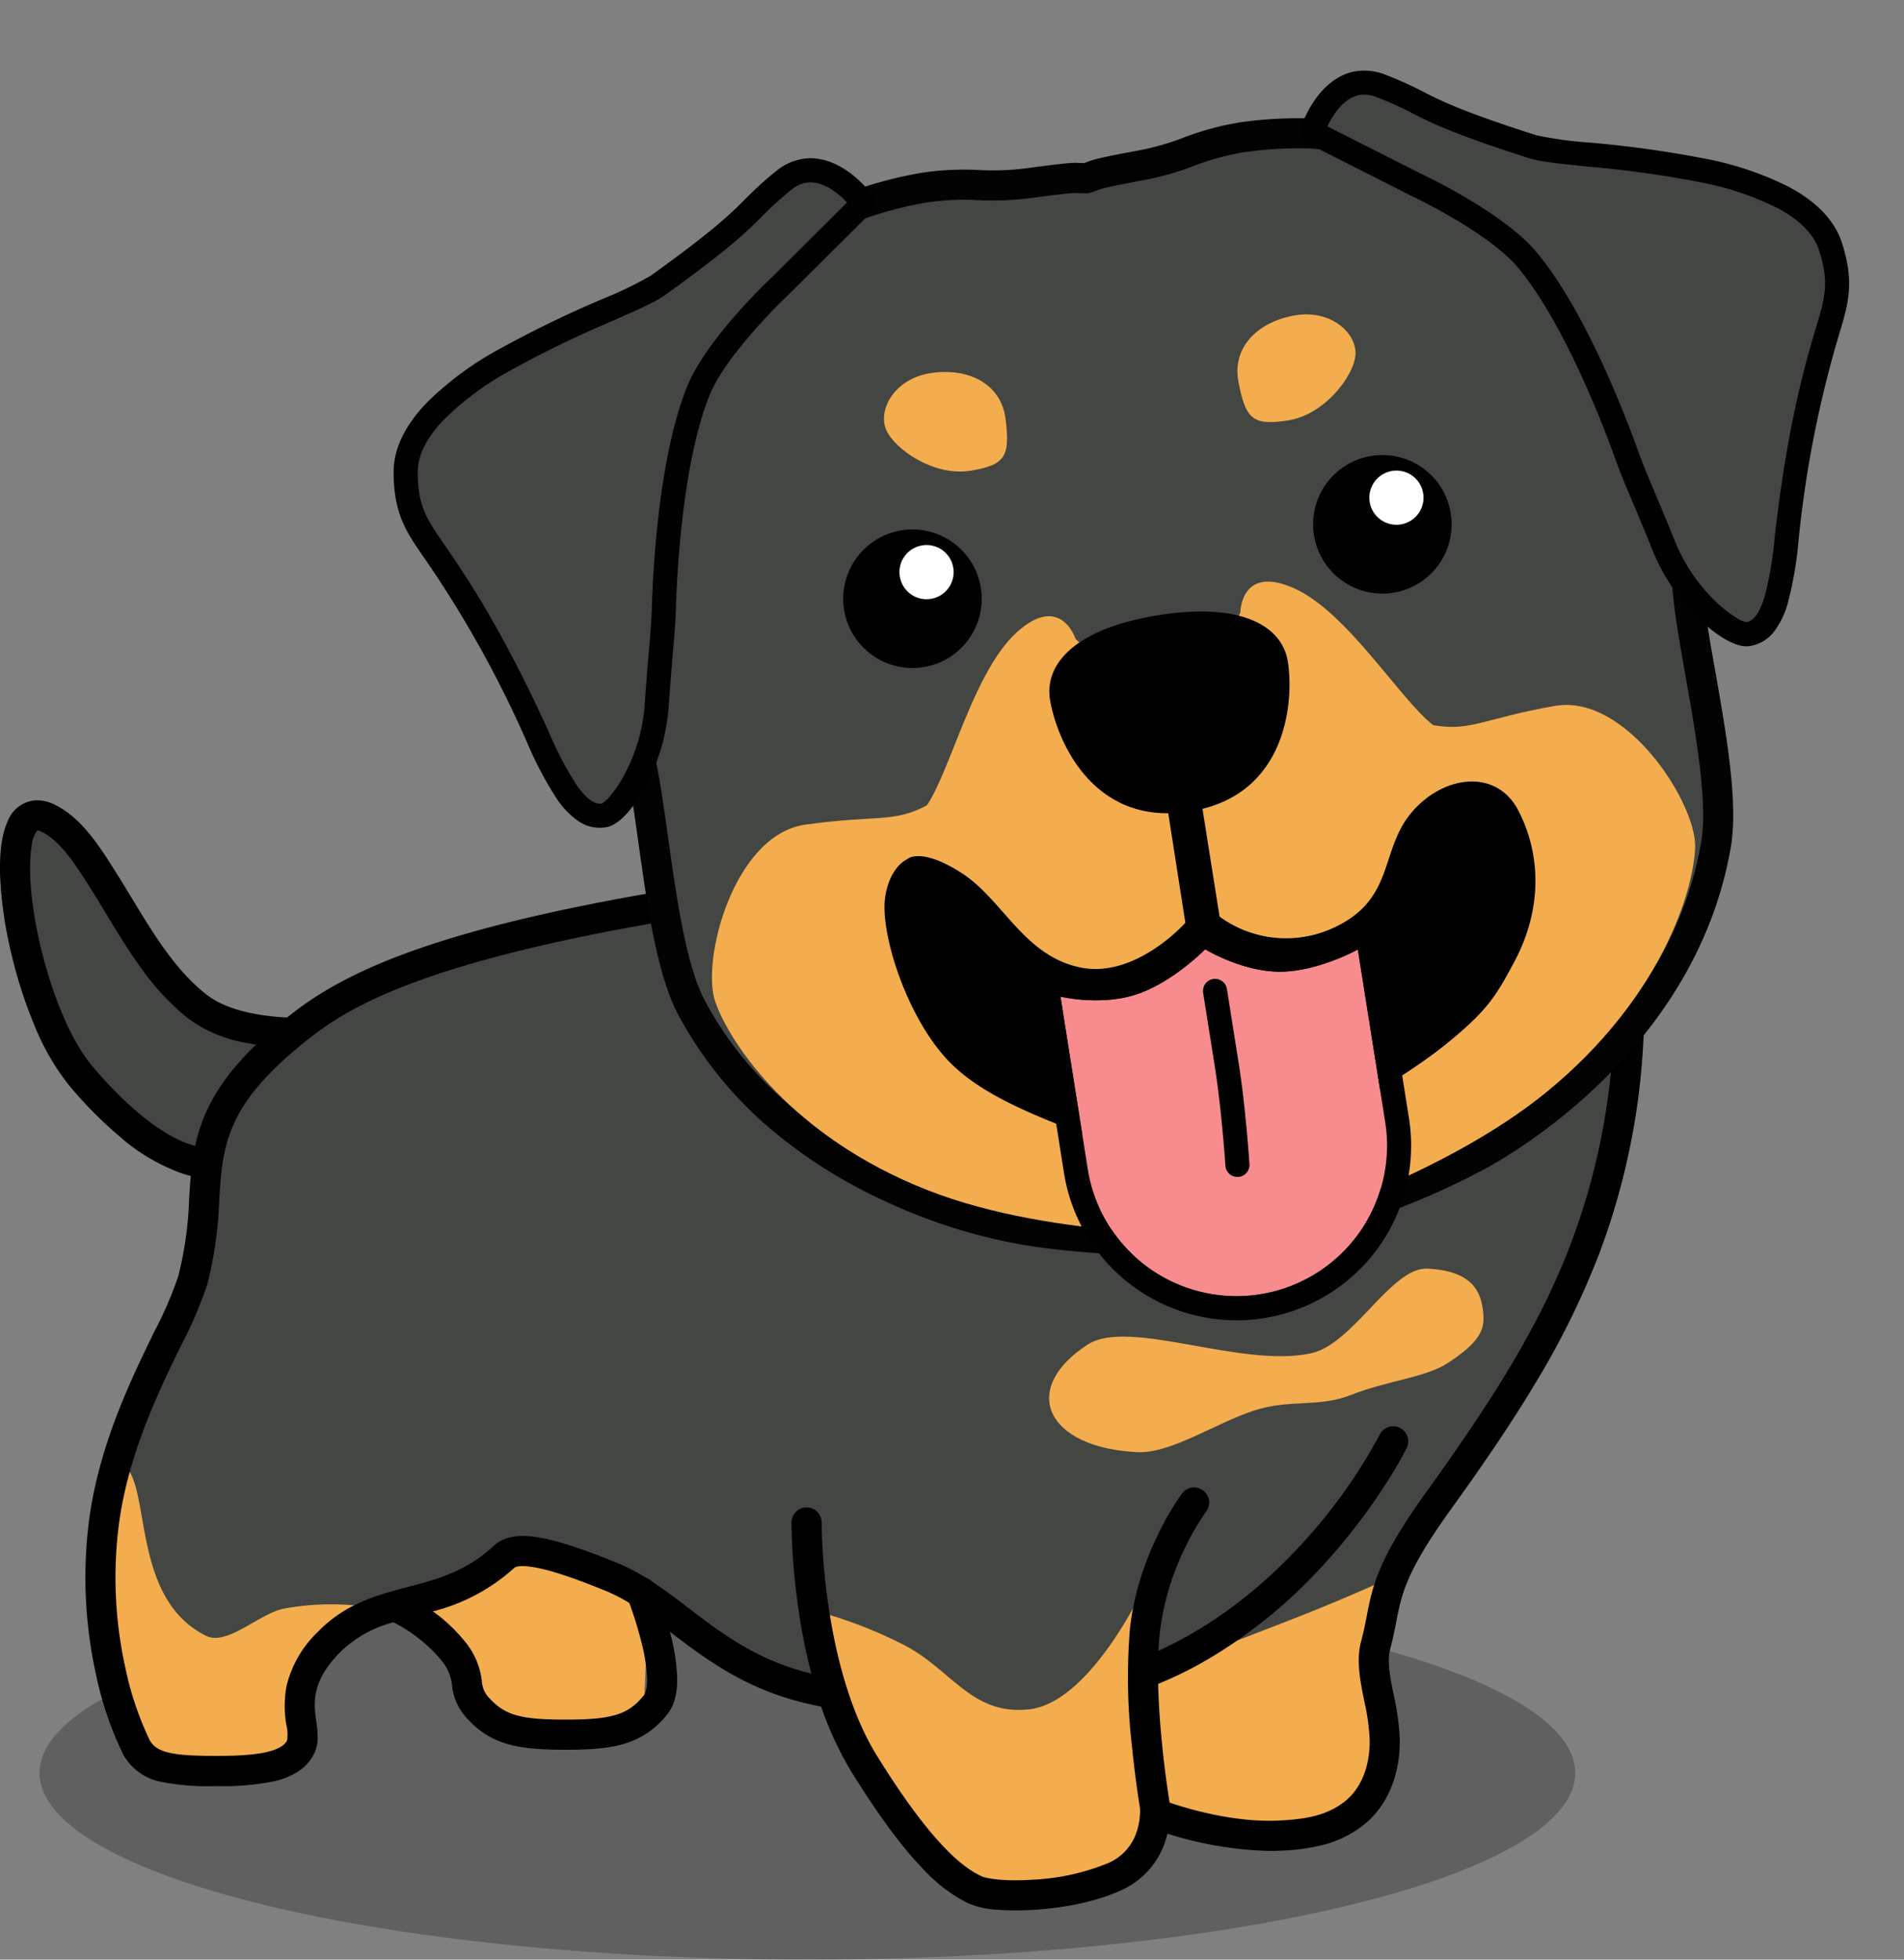 <svg xmlns="http://www.w3.org/2000/svg" width="316.163" height="325.335" viewBox="0 0 316.163 325.335">
  <rect x="0" y="0" width="316.163" height="325.335" fill="#808080" stroke="none"/>
  <g id="Group_78" data-name="Group 78" transform="translate(-1376.829 -363.442)">
    <ellipse id="Shadow" cx="127.5" cy="31" rx="127.5" ry="31" transform="translate(1383.397 626.777)" opacity="0.25"/>
    <g id="Group_79" data-name="Group 79">
      <path id="Tail" d="M-1041.144,759.129a29.115,29.115,0,0,1-16.34,0c-6.542-2.038-13.5-8.82-17.749-13.946-10.314-12.442-15.5-47.613-5.353-42.683,3.895,1.893,6.624,6.272,9.579,10.988,4.313,6.88,8.572,15.106,15.214,20.285,9.026,7.038,28.878,3.522,28.878,3.522s-1.8,7.5-5.353,12.96A33.717,33.717,0,0,1-1041.144,759.129Z" transform="translate(2465.397 -203.223)" fill="#444643"/>
      <path id="Tail_-_Outline" data-name="Tail - Outline" d="M-1049.465,762.808a29.426,29.426,0,0,1-8.762-1.292,31.914,31.914,0,0,1-10.6-6.287,67.448,67.448,0,0,1-8.332-8.451,40.307,40.307,0,0,1-5.832-10.223,77.348,77.348,0,0,1-3.892-12.417,66.4,66.4,0,0,1-1.661-11.958c-.141-4.008.287-7.1,1.272-9.2a5.308,5.308,0,0,1,4.9-3.45,6.589,6.589,0,0,1,2.873.722c4.517,2.2,7.45,6.875,10.554,11.828l.05.08c.746,1.19,1.5,2.44,2.235,3.649,3.565,5.889,7.252,11.979,12.4,15.991,3.248,2.533,8.882,3.872,16.293,3.872a68.853,68.853,0,0,0,10.613-.84l3.752-.661-.886,3.705a50.481,50.481,0,0,1-5.69,13.742,36.1,36.1,0,0,1-9.618,9.613l-.258.166-.291.1A30.988,30.988,0,0,1-1049.465,762.808Zm-32.9-58.277a4.735,4.735,0,0,0-.94,2.563c-1.469,8.67,3.2,28.3,10,36.494,2.1,2.528,9.484,10.948,16.568,13.154a24.434,24.434,0,0,0,7.275,1.065,26.954,26.954,0,0,0,7.229-.957,31.424,31.424,0,0,0,7.873-7.961,39.362,39.362,0,0,0,3.96-8.614,74.819,74.819,0,0,1-7.56.4,49.051,49.051,0,0,1-10.022-.934,22.679,22.679,0,0,1-9.345-3.995,40.581,40.581,0,0,1-7.687-8.2c-2.173-2.97-4.074-6.111-5.912-9.148-.755-1.248-1.469-2.426-2.194-3.583l-.05-.081c-2.713-4.329-5.276-8.417-8.5-9.987A1.726,1.726,0,0,0-1082.367,704.53Z" transform="translate(2465.397 -203.223)"/>
    </g>
    <g id="Body" transform="translate(2465.397 -203.223)">
      <path id="Path_74" data-name="Path 74" d="M-1063.386,859.746c1.238,0,21.354.31,22.592,0,.623-.156,4.952-18.569,4.952-18.569l33.424-16.093s8.018.583,20.116,6.5c7.663,3.747,17.782,12.708,26.616,15.165,21.973,6.112,42.471,1,42.471,1s26.544-3.785,40.78-9.356,14.855-11.141,14.855-11.141,24.062-30.1,33.424-55.707,5.88-46.423,5.88-46.423-30.979-16.969-83.561-17.95c-16.334-.3-59.341,7.213-72.729,9.284-56.017,8.666-69.015,25.378-69.015,25.378s-2.94-2.012-9.285,14.546c-2.462,6.424-.607,13.147-3.4,22.283-4.209,13.748-12.689,29.4-12.689,29.4s-3.25,18.956-1.857,31.877S-1063.386,859.746-1063.386,859.746Z" fill="#444643"/>
      <path id="Path_75" data-name="Path 75" d="M49.783-4.425c33.689,0,82.632,3.791,82.632,19.807S102.4,55.305,68.352,58.09,0,45.016,0,29,16.094-4.425,49.783-4.425Z" transform="translate(-951 715)" fill="#f3ad4e"/>
      <path id="Path_76" data-name="Path 76" d="M-1069.147,809.657s-3.333,14.82-2.143,27.139a60.6,60.6,0,0,0,6.9,22.14s24.521.238,25.235,0,2.143-17.141,2.143-17.141l11.189-8.094a43.946,43.946,0,0,0-15.474,0c-4.2.759-9.523,6.319-13.094,4.523-10.058-5.059-9.745-17.934-11.665-24.759C-1067.36,808.822-1069.147,809.657-1069.147,809.657Z" fill="#f3ad4e"/>
      <path id="Path_77" data-name="Path 77" d="M-1020.582,834.32c2.143,1.762,12.379,18.188,13.808,18.188.647,0,12.141,2.143,12.141,2.143l12.855-2.143.952-20.474-20.235-8.094Z" fill="#f3ad4e"/>
      <path id="Path_78" data-name="Path 78" d="M-899.169,844.89c.6,0,15.177-5.475,25.473-9.523s15.712-6.666,15.712-6.666l-3.095,13.808,3.095,16.664s-3.154,9.7-12.855,11.9-25.949-3.095-25.949-3.095C-896.074,867.268-899.169,844.89-899.169,844.89Z" fill="#f3ad4e"/>
      <path id="Path_79" data-name="Path 79" d="M-907.977,789.9c6.9-4.48,25.519,3.982,37.138,1.428,7.024-1.544,13.3-14.318,19.283-14.046,7.709.35,9,4.091,9.284,7.38.25,2.59-.336,4.687-5.952,8.332-3.638,2.362-10.043,2.9-15.95,5.237-5.516,2.179-10.131.65-16.188,2.619-6.2,2.015-13.8,7.153-19.283,6.9C-914.881,807.061-919.345,797.277-907.977,789.9Z" fill="#f3ad4e"/>
      <path id="Union_3" data-name="Union 3" d="M176.9,165.038a2.5,2.5,0,0,1,1.833-4.652c.168.066,9.833,3.8,19.05,3.458,5.437-.2,8.59-1.074,11.247-3.114,2.749-2.111,4.288-5.858,4.225-10.28a36.548,36.548,0,0,0-.913-6.536c-.663-3.295-1.348-6.7-.51-9.824.414-1.544.677-2.9.932-4.2.981-5.043,1.828-9.4,9.892-20.6,10.639-14.775,18.8-27.463,24.046-41.359a111.5,111.5,0,0,0,6.995-33.452A86.15,86.15,0,0,0,253.48,22a159.64,159.64,0,0,0-17.3-6.783,196.613,196.613,0,0,0-46.786-9.4c-7.717-.56-14.422-.815-20.516-.815-18.122,0-30.873,2.256-49,5.465-5.762,1.02-12.292,2.175-19.649,3.371C58.7,20.594,45,27.927,37.707,33.562c-14.495,11.2-14.917,18.023-15.5,27.473A63.815,63.815,0,0,1,20.22,74.865a68.129,68.129,0,0,1-4.354,10.129C12.04,92.862,6.8,103.638,5.44,115.642a69.36,69.36,0,0,0,1.2,22.864A52.389,52.389,0,0,0,10.67,150.47c1.184,2.244,4.4,2.623,11.164,2.623,4.833,0,10.526-.292,11.654-2.567a6.652,6.652,0,0,0-.1-2.482,17.968,17.968,0,0,1,.038-6.679,18.494,18.494,0,0,1,5.179-8.866c4.551-4.7,9.8-6.085,14.868-7.428,5.008-1.327,9.738-2.578,14.342-6.854,2.117-1.966,5.137-1.758,7.225-1.429,3.091.486,7.433,1.886,13.278,4.281a33.041,33.041,0,0,1,4.836,2.494,2.5,2.5,0,0,1,.961.61c2.057,1.341,4.03,2.847,6.064,4.4,4.949,3.776,10.066,7.682,17.472,10.046,13.19,4.211,33.808,3.117,43.912,1.806,18.325-2.376,31.845-13.285,39.96-22.017A88.314,88.314,0,0,0,214.9,99.8a2.5,2.5,0,1,1,4.484,2.211,67.559,67.559,0,0,1-3.585,6.138,100,100,0,0,1-10.615,13.663,82.748,82.748,0,0,1-17.807,14.653,64.738,64.738,0,0,1-25.172,8.92,160.24,160.24,0,0,1-22.24,1.2c-9.686-.165-17.706-1.24-23.837-3.2-8.23-2.627-13.943-6.988-18.984-10.834l-.083-.063q.074.287.145.577a33.619,33.619,0,0,1,1.048,6.72c.1,2.8-.424,4.873-1.586,6.335a13.923,13.923,0,0,1-7.061,4.923c-2.378.733-5.233,1.03-9.857,1.03-7.794,0-12.21-.754-16.229-5.04a9.348,9.348,0,0,1-2.641-5.643,7.676,7.676,0,0,0-1.891-4.3,25.074,25.074,0,0,0-7.848-6.175,19.625,19.625,0,0,0-8.948,5.07c-4.742,4.892-4.27,8.343-3.853,11.387.244,1.781.5,3.623-.379,5.384a7.519,7.519,0,0,1-2.8,3.031,12.559,12.559,0,0,1-3.825,1.518,41.862,41.862,0,0,1-9.5.795,40.417,40.417,0,0,1-9.144-.679,9.163,9.163,0,0,1-6.442-4.61A56.845,56.845,0,0,1,1.76,139.586,74.757,74.757,0,0,1,.472,115.079C1.931,102.223,7.385,91,11.369,82.807A65.981,65.981,0,0,0,15.4,73.533a58.821,58.821,0,0,0,1.815-12.806c.305-4.932.593-9.591,2.9-14.656,2.52-5.522,7.137-10.755,14.53-16.466,5.54-4.279,12.466-7.74,21.8-10.893,10.814-3.654,24.871-6.862,42.975-9.806,7.322-1.191,13.834-2.343,19.579-3.36,24.611-4.354,39.466-6.983,70.753-4.712a194.948,194.948,0,0,1,26.884,3.884,203.853,203.853,0,0,1,21.229,5.792,148.347,148.347,0,0,1,19.073,7.613,2.5,2.5,0,0,1,1.335,1.854,81.33,81.33,0,0,1,.41,14.747,114.506,114.506,0,0,1-1.9,15.756A116.171,116.171,0,0,1,251.375,69.7,134.522,134.522,0,0,1,240.6,91.5c-4.531,7.541-9.566,14.7-13.893,20.712-7.423,10.31-8.138,13.982-9.042,18.632-.27,1.392-.551,2.831-1.01,4.545-.535,1.991.008,4.687.582,7.542a40.3,40.3,0,0,1,1.012,7.451c.086,6.016-2.165,11.234-6.178,14.316a18.1,18.1,0,0,1-6.45,3.149,34.156,34.156,0,0,1-7.658,1c-.469.017-.939.026-1.406.026A60.606,60.606,0,0,1,176.9,165.038ZM62.9,133.965a12.546,12.546,0,0,1,2.921,6.645,4.471,4.471,0,0,0,1.35,3c2.577,2.749,5.163,3.46,12.581,3.46,7.763,0,10.436-.836,13-4.065.136-.17.573-.895.5-3.034a28.6,28.6,0,0,0-.9-5.668,64.459,64.459,0,0,0-2.036-6.6,27.876,27.876,0,0,0-3.906-2c-5.48-2.245-9.457-3.543-12.159-3.968-2.286-.359-2.91.027-3.047.154a31.571,31.571,0,0,1-13.5,7.213A26.8,26.8,0,0,1,62.9,133.965Z" transform="translate(-1074.386 705.08)"/>
    </g>
    <g id="Front_Leg" data-name="Front Leg" transform="translate(2465.397 -203.223)">
      <path id="Path_73" data-name="Path 73" d="M-952.807,838.353s22.525,18.313,36.076,17.031,18.13-22.158,18.13-22.158l8.058-17.4s-16.985-6.18-32.963-5.311-30.948,8.79-30.948,8.79Z" fill="#444643"/>
      <path id="Path_72" data-name="Path 72" d="M-953.722,833.957a75.087,75.087,0,0,1,14.65,5.494c8.515,4.12,11.629,12.086,21.426,10.988s18.313-18.862,18.313-18.862l1.648,39.922s-3.983,7.279-12.086,9.156-20.327-1.648-20.327-1.648a71.369,71.369,0,0,1-14.65-18.313C-950.655,849.8-953.722,833.957-953.722,833.957Z" fill="#f3ad4e"/>
      <path id="Path_69" data-name="Path 69" d="M-919.923,883.825c-1.084,0-2.118-.04-3.071-.12A14.023,14.023,0,0,1-927.9,882.6a26.306,26.306,0,0,1-7.484-5.756c-3.566-3.709-7.444-8.981-11.855-16.115a56.421,56.421,0,0,1-5.824-13.424,94.064,94.064,0,0,1-2.9-13.375,106.837,106.837,0,0,1-1.172-14.523,2.5,2.5,0,0,1,2.5-2.488h.012a2.5,2.5,0,0,1,2.488,2.512A104,104,0,0,0-951,833.285c1.492,10.161,4.264,18.74,8.018,24.81,10.174,16.454,15.367,19.051,17.323,20.028.85.425,3.9.933,8.811.59a37.4,37.4,0,0,0,12.356-2.768,8.507,8.507,0,0,0,4.745-5.406,11.041,11.041,0,0,0,.482-3.684c-.127-.754-.792-4.829-1.328-10.211a98.045,98.045,0,0,1-.34-19.647A44.42,44.42,0,0,1-899,828.145a52.694,52.694,0,0,1,2.88-7.049,45.557,45.557,0,0,1,3.825-6.48,2.5,2.5,0,0,1,3.5-.512,2.5,2.5,0,0,1,.512,3.5,41.728,41.728,0,0,0-3.405,5.816,43.649,43.649,0,0,0-4.274,14.124c-1.257,11.481,1.616,28.417,1.645,28.587q.015.085.023.171a15.472,15.472,0,0,1-.609,5.494,13.5,13.5,0,0,1-7.5,8.694c-4.968,2.287-10.966,3-14.1,3.214C-917.676,883.784-918.825,883.824-919.923,883.825Z"/>
    </g>
    <g id="Face" transform="translate(3019.51 -482.99) rotate(-9)">
      <g id="Face_Back" data-name="Face Back">
        <path id="Face_Back-2" data-name="Face Back" d="M51.061,173.523S13.521,161.891,2.1,128.288c-3.4-10.013-1.238-31.1-1.939-42C-1.426,61.52,9,25.54,9,25.54S35.193,3.588,51.061.984s18.161.76,27.514.985,7.439.328,9.834.686l0,.017c1.9-.241.293-.479,9.514-.7,9.353-.226,11.645-3.589,27.514-.985S167.5,25.54,167.5,25.54s10.423,35.98,8.832,60.744c-.7,10.9,1.463,31.991-1.939,42-11.247,33.1-46.818,44.725-47.87,45.063h0s-18.566,6.659-37.433,6.7h-.182C70.1,180.054,51.061,173.523,51.061,173.523Z" transform="translate(-1669.768 633.814)" fill="#444643"/>
        <path id="Face_Back_-_Outline" data-name="Face Back - Outline" d="M88.912,182.554h0a104.434,104.434,0,0,1-14.191-1.044c-3.992-.552-8.146-1.321-12.347-2.285-6.922-1.589-11.609-3.162-12.09-3.326A91.092,91.092,0,0,1,29.49,165.6a83.306,83.306,0,0,1-16.8-14.411A65,65,0,0,1-.263,129.092c-2.409-7.09-2.2-18.915-2.013-29.348.089-5.024.174-9.769-.053-13.3a119.8,119.8,0,0,1,.718-20.372C-.937,59.935.121,53.228,1.532,46.138c2.4-12.056,5.036-21.2,5.063-21.293a2.5,2.5,0,0,1,.8-1.221c.271-.227,6.743-5.635,15.28-11.451C34.3,4.251,43.713-.344,50.656-1.483A67.659,67.659,0,0,1,61.546-2.5a46.762,46.762,0,0,1,9.509,1.037,43.31,43.31,0,0,0,7.58.933c7.484.181,8.007.291,9.151.532.2.041.4.084.688.132.124-.023.228-.047.35-.075.97-.222,1.809-.414,9.041-.59a43.319,43.319,0,0,0,7.581-.933A46.765,46.765,0,0,1,114.955-2.5a67.66,67.66,0,0,1,10.89,1.017c6.943,1.14,16.358,5.734,27.985,13.656,8.537,5.817,15.008,11.224,15.279,11.451a2.5,2.5,0,0,1,.8,1.221c.026.091,2.663,9.237,5.063,21.293,1.412,7.091,2.469,13.8,3.144,19.935a119.786,119.786,0,0,1,.718,20.372c-.227,3.53-.142,8.276-.053,13.3.185,10.433.4,22.259-2.013,29.348-11.437,33.665-46.905,45.8-49.388,46.611l-.005,0a123.271,123.271,0,0,1-11.905,3.413c-4.138.987-8.246,1.776-12.208,2.345A102.022,102.022,0,0,1,89.1,182.554ZM11.19,26.972C10.529,29.351,8.4,37.249,6.427,47.159c-3.1,15.59-4.4,29.063-3.767,38.965.24,3.735.154,8.58.063,13.709-.178,10.025-.38,21.387,1.748,27.651,5.651,16.634,18.151,27.59,27.642,33.853a87.543,87.543,0,0,0,19.689,9.8l.069.023c.046.016,4.769,1.624,11.688,3.209a118.384,118.384,0,0,0,25.353,3.187h.175a114.038,114.038,0,0,0,25.147-3.282c6.35-1.512,10.781-3.039,11.38-3.249q.073-.029.149-.053a83.787,83.787,0,0,0,19.471-9.931c13.281-9.022,22.3-20.312,26.8-33.555,2.128-6.264,1.926-17.626,1.748-27.651-.091-5.129-.177-9.974.063-13.709.637-9.911-.669-23.4-3.776-39.01-1.971-9.9-4.094-17.768-4.754-20.141-3.924-3.2-26.537-21.267-40.275-23.522A62.8,62.8,0,0,0,114.955,2.5a42.008,42.008,0,0,0-8.582.95,48.067,48.067,0,0,1-8.386,1.018c-6.728.163-7.458.33-8.045.465a11.117,11.117,0,0,1-1.215.218,2.494,2.494,0,0,1-.98-.07c-.443-.072-.741-.135-.99-.187-.76-.16-1.218-.256-8.243-.427A48.053,48.053,0,0,1,70.129,3.45a42,42,0,0,0-8.583-.95,62.8,62.8,0,0,0-10.081.951C37.719,5.707,15.116,23.766,11.19,26.972Z" transform="translate(-1669.768 633.814)" fill="#030303"/>
      </g>
      <path id="Face_Front" data-name="Face Front" d="M82.487,106.7l-.2.024v-.048c-3.8-.445-32.582-4.129-52.182-15.629C9.081,78.72,1.421,61.724.129,54.616s7.323-26.926,19.386-26.71,14.376,2.046,20.409,0C44.751,22.786,51.086,7.1,59.232,1.82s9.4,2.606,9.4,2.606l13.867,19.31L96.36,4.426s1.25-7.886,9.4-2.606,14.48,20.966,19.307,26.086c6.034,2.046,8.347.215,20.409,0s20.679,19.6,19.387,26.71-9.513,23.939-30.534,36.271c-19.587,11.491-47.858,15.322-51.621,15.791v.051Z" transform="translate(-1663.703 707.273)" fill="#f3ad4e"/>
    </g>
    <g id="Eyes_Open" data-name="Eyes Open" transform="translate(3019.312 -482.532) rotate(-9)">
      <g id="Right_Eye" data-name="Right Eye" transform="translate(-125 -630)">
        <circle id="Ellipse_9" data-name="Ellipse 9" cx="11.5" cy="11.5" r="11.5" transform="translate(-1428 1319)" fill="#010101"/>
        <circle id="Ellipse_10" data-name="Ellipse 10" cx="4.5" cy="4.5" r="4.5" transform="translate(-1418 1322)" fill="#fff"/>
      </g>
      <g id="Left_Eye" data-name="Left Eye" transform="translate(-204 -630)">
        <circle id="Ellipse_9-2" data-name="Ellipse 9" cx="11.5" cy="11.5" r="11.5" transform="translate(-1428 1319)" fill="#010101"/>
        <circle id="Ellipse_10-2" data-name="Ellipse 10" cx="4.5" cy="4.5" r="4.5" transform="translate(-1418 1322)" fill="#fff"/>
      </g>
    </g>
    <g id="Eyes_Closed" data-name="Eyes Closed" transform="translate(2900.322 -1599.093) rotate(-9)" opacity="0">
      <path id="Eye_Right" data-name="Eye Right" d="M-1657.767,1325.838a2.5,2.5,0,0,1-2.128-1.184c-.05-.081-5.318-8.408-12.933-10.523-7.858-2.183-18.363,1.311-18.468,1.347a2.5,2.5,0,0,1-3.169-1.568,2.5,2.5,0,0,1,1.568-3.169c.489-.165,12.083-4.017,21.407-1.427,9.522,2.645,15.592,12.3,15.846,12.708a2.5,2.5,0,0,1-.809,3.442A2.489,2.489,0,0,1-1657.767,1325.838Z" transform="translate(-430.934 93.349) rotate(-16)"/>
      <path id="Eye_Left" data-name="Eye Left" d="M-1657.767,1325.838a2.5,2.5,0,0,1-2.128-1.184c-.05-.081-5.318-8.408-12.933-10.523-7.858-2.183-18.363,1.311-18.468,1.347a2.5,2.5,0,0,1-3.169-1.568,2.5,2.5,0,0,1,1.568-3.169c.489-.165,12.083-4.017,21.407-1.427,9.522,2.645,15.592,12.3,15.846,12.708a2.5,2.5,0,0,1-.809,3.442A2.489,2.489,0,0,1-1657.767,1325.838Z" transform="translate(-352.068 93.349) rotate(-16)"/>
    </g>
    <g id="Dots" transform="translate(3019.345 -482.964) rotate(-9)">
      <path id="Left_Dot" data-name="Left Dot" d="M10.2.393c6.075,0,11.362,3.364,11.138,9.493s-1.1,7.55-7.176,7.55S2.28,11.9,1.458,8.466,4.128.393,10.2.393Z" transform="translate(-1622 664)" fill="#f3ad4e"/>
      <path id="Right_Dot" data-name="Right Dot" d="M12.484.393C6.409.393,1.121,3.757,1.346,9.887s1.1,7.55,7.176,7.55S20.407,11.9,21.229,8.466,18.559.393,12.484.393Z" transform="translate(-1562.849 664)" fill="#f3ad4e"/>
    </g>
    <path id="Nose" d="M20,0C33.826,0,40,4.925,40,11S36.74,33,20,33,0,17.075,0,11,6.174,0,20,0Z" transform="translate(1549.459 468.694) rotate(-9)" fill="#010101"/>
    <g id="Right_Ear" data-name="Right Ear" transform="translate(3019.68 -483.017) rotate(-9)">
      <path id="Right_Ear-2" data-name="Right Ear" d="M-1543.293,634.781s5.05-10.073,12.516-5.774,5.486,4.956,23.373,13.941c3.416,1.716,15.808,3.949,27.1,8.237,9.36,3.553,17.92,8.73,19.056,15.747,1.109,6.854-.685,9.656-3.251,15.1-2.781,5.9-6.858,14.966-11.5,31.695l-.026.094c-1.807,6.568-4.136,14.779-8.871,14.607-2.581-.094-9.315-7.4-11.374-16.324s-3.006-12.032-3.794-16.178c-1.611-8.485-5.4-24.761-11.216-34.541-4.2-7.056-16.187-15.168-16.187-15.168Z" fill="#444643"/>
      <path id="Right_Ear_-_Outline" data-name="Right Ear - Outline" d="M-1534.477,625.94a9.365,9.365,0,0,1,4.7,1.334,57.827,57.827,0,0,1,5.741,3.759c2.8,2.025,5.971,4.32,17.531,10.128a64.087,64.087,0,0,0,8.5,2.556,183.576,183.576,0,0,1,18.411,5.6,53.1,53.1,0,0,1,13.11,6.85c4.174,3.163,6.6,6.678,7.21,10.447,1.106,6.837-.5,10.19-2.73,14.831-.222.463-.451.941-.686,1.439a182.608,182.608,0,0,0-11.375,31.363l-.028.1a61.444,61.444,0,0,1-3.423,10.085,14.079,14.079,0,0,1-2.776,4.066,6.276,6.276,0,0,1-4.673,1.923c-2.86-.1-6.126-3.974-7.4-5.634a32.927,32.927,0,0,1-5.852-12.24c-.895-3.876-1.58-6.659-2.132-8.9-.711-2.884-1.224-4.968-1.679-7.358-1.011-5.325-4.791-23.5-10.97-33.892-3.918-6.586-15.473-14.455-15.589-14.534l-.05-.035-15.83-11.433a2,2,0,0,1-.617-2.518,19.611,19.611,0,0,1,2.686-3.858C-1540,627.353-1537.264,625.94-1534.477,625.94Zm56.574,87.184c2.079-7.491,4.2-14.04,6.485-20.021,1.917-5.016,3.589-8.7,5.111-11.926.241-.511.474-1,.7-1.465,2.123-4.425,3.293-6.863,2.387-12.462-.44-2.72-2.35-5.377-5.677-7.9a49.2,49.2,0,0,0-12.114-6.3,180.337,180.337,0,0,0-18.01-5.469c-4.4-1.161-7.586-2-9.279-2.85-11.849-5.952-15.16-8.348-18.081-10.462a54.457,54.457,0,0,0-5.392-3.533,5.36,5.36,0,0,0-2.7-.8c-2.017,0-3.767,1.463-4.88,2.691a15.5,15.5,0,0,0-1.268,1.61l14.309,10.334c.794.539,12.442,8.527,16.759,15.784,2.645,4.446,5.13,10.574,7.385,18.213,2.08,7.047,3.448,13.662,4.077,16.978.434,2.284.911,4.219,1.633,7.148.554,2.249,1.244,5.048,2.145,8.953a28.9,28.9,0,0,0,4.936,10.45,20.737,20.737,0,0,0,2.933,3.234,5.227,5.227,0,0,0,1.661,1.092h.041c1.205,0,2.427-1.258,3.632-3.74a58.544,58.544,0,0,0,3.165-9.4l.025-.089v-.005l.005-.019h0l.014-.049Z" fill="#010101"/>
    </g>
    <g id="Left_Ear" data-name="Left Ear" transform="translate(3019.68 -483.017) rotate(-9)">
      <path id="Left_Ear-2" data-name="Left  Ear" d="M-1460.913,634.781s-5.05-10.073-12.516-5.774-5.486,4.956-23.373,13.941c-3.416,1.716-15.808,3.949-27.1,8.237-9.36,3.553-17.92,8.73-19.056,15.747-1.109,6.854.685,9.656,3.251,15.1,2.781,5.9,6.858,14.966,11.5,31.695l.026.094c1.807,6.568,4.136,14.779,8.871,14.607,2.581-.094,9.315-7.4,11.374-16.324s3.006-12.032,3.794-16.178c1.611-8.485,5.4-24.761,11.216-34.541,4.2-7.056,16.187-15.168,16.187-15.168Z" transform="translate(-157.794)" fill="#444643"/>
      <path id="Left_Ear_-_Outline" data-name="Left  Ear - Outline" d="M-1469.73,625.94h0c2.787,0,5.525,1.414,7.917,4.087a19.607,19.607,0,0,1,2.686,3.858,2,2,0,0,1-.617,2.518l-15.83,11.433-.05.035c-.116.079-11.671,7.947-15.589,14.534-6.179,10.388-9.959,28.568-10.97,33.892-.454,2.391-.968,4.474-1.679,7.359-.551,2.236-1.237,5.019-2.132,8.9a32.927,32.927,0,0,1-5.852,12.24c-1.271,1.659-4.537,5.53-7.4,5.634a6.275,6.275,0,0,1-4.673-1.923,14.079,14.079,0,0,1-2.776-4.066,61.441,61.441,0,0,1-3.423-10.085l-.026-.1a182.613,182.613,0,0,0-11.377-31.37c-.235-.5-.464-.977-.686-1.439-2.227-4.641-3.836-7.994-2.73-14.831.61-3.769,3.036-7.284,7.21-10.447a53.094,53.094,0,0,1,13.11-6.85,183.565,183.565,0,0,1,18.411-5.6,64.087,64.087,0,0,0,8.5-2.556c11.561-5.808,14.733-8.1,17.531-10.128a57.827,57.827,0,0,1,5.741-3.759A9.365,9.365,0,0,1-1469.73,625.94Zm6.148,8.3a15.509,15.509,0,0,0-1.268-1.61c-1.113-1.228-2.863-2.691-4.88-2.691h0a5.359,5.359,0,0,0-2.7.8,54.457,54.457,0,0,0-5.392,3.533c-2.921,2.114-6.232,4.509-18.081,10.462-1.693.85-4.875,1.689-9.279,2.85a180.341,180.341,0,0,0-18.01,5.469,49.2,49.2,0,0,0-12.114,6.3c-3.327,2.521-5.237,5.178-5.677,7.9-.906,5.6.264,8.036,2.387,12.462.225.469.457.953.7,1.464,1.522,3.23,3.194,6.909,5.111,11.926,2.285,5.981,4.407,12.53,6.486,20.022h0l.012.042,0,.006.031.114a58.541,58.541,0,0,0,3.165,9.4c1.2,2.482,2.426,3.74,3.632,3.74h.041a5.227,5.227,0,0,0,1.661-1.092,20.737,20.737,0,0,0,2.933-3.234,28.9,28.9,0,0,0,4.936-10.45c.9-3.905,1.591-6.7,2.145-8.953.722-2.929,1.2-4.863,1.633-7.148.63-3.316,2-9.931,4.077-16.978,2.255-7.639,4.74-13.766,7.385-18.213,4.317-7.257,15.965-15.245,16.759-15.784Z" transform="translate(-157.794)" fill="#010101"/>
    </g>
    <g id="Mouth_Open" data-name="Mouth Open" transform="translate(3019.68 -483.017) rotate(-9)">
      <path id="Mouth_Back" data-name="Mouth Back" d="M49.136,60.512v-.047a81.919,81.919,0,0,1-24-9.049c-7.36-4.283-13.829-8.438-17.8-13.7C1.2,29.587-1.152,14.466.63,8.59c1.5-4.963,4.558-5.747,4.558-5.747s2.453-1.832,8.58,3.6S21.791,21.54,30.7,25.014c8.229,3.21,17.214-3.5,18.532-4.542L49.276,0H55V20.339a18.7,18.7,0,0,0,18.1,4.883C84.19,22.29,82.907,13.83,89.034,8.4s15.182-5.3,17.716,2.294,1.547,16.6-4.588,24.727c-3.975,5.265-5.767,7.315-13.128,11.6C77.008,54.016,55,60.512,55,60.512Z" transform="translate(-1633.829 740.675)"/>
      <g id="Tongue">
        <path id="Path_3" data-name="Path 3" d="M0,4S6.253,6.614,12.5,5.614,24.968,0,24.968,0s5.389,4.614,11.647,5.614S50,4,50,4V33A25,25,0,0,1,0,33Z" transform="translate(-1607 766)" fill="#f88b8e"/>
        <path id="Path_3_-_Outline" data-name="Path 3 - Outline" d="M24.968,0S18.737,4.614,12.5,5.614,0,4,0,4V33a25,25,0,0,0,50,0V4S42.872,6.614,36.614,5.614,24.968,0,24.968,0m.195-5.122,2.4,2.079c.16.134,4.72,3.913,9.681,4.706a15.425,15.425,0,0,0,2.418.178,30.306,30.306,0,0,0,8.963-1.6l5.388-2L54,4V33A28.992,28.992,0,0,1,4.494,53.506,28.922,28.922,0,0,1-4,33V-2.048L1.536.307A23.838,23.838,0,0,0,9.513,1.842a14.92,14.92,0,0,0,2.349-.178,23.734,23.734,0,0,0,7.29-2.742,33.815,33.815,0,0,0,3.434-2.137Z" transform="translate(-1607 766)" fill="#010101"/>
        <path id="Path_4" data-name="Path 4" d="M-.845,31.7q-.093,0-.186-.009A2,2,0,0,1-2.839,29.52c.008-.091.839-9.166.839-16.484V.585a2,2,0,0,1,2-2,2,2,0,0,1,2,2V13.036c0,7.506-.821,16.474-.856,16.852A2,2,0,0,1-.845,31.7Z" transform="translate(-1581.5 772.5)" fill="#010101"/>
      </g>
    </g>
    <path id="Mouth_Closed" data-name="Mouth Closed" d="M85.127,32.081a26.78,26.78,0,0,1-6.89-1.193,34.017,34.017,0,0,1-9.949-5.014,42.771,42.771,0,0,1-4.781-4.307c-2.887-2.889-5.168-5.17-9.3-5.335-4.3-.172-6.989,2.372-10.4,5.592a48.376,48.376,0,0,1-4.7,4.066,30.414,30.414,0,0,1-10.874,4.761A26.6,26.6,0,0,1,13.9,30.1c-4.126-1.4-6.992-3.344-9.021-6.125-1.824-2.5-2.786-5.38-3.9-8.714-.266-.8-.542-1.621-.841-2.475a2.5,2.5,0,0,1,4.72-1.651c.31.888.591,1.729.862,2.542,2.1,6.286,3.153,9.441,9.78,11.686,7.426,2.515,15.918-.062,20.665-3.521a44.414,44.414,0,0,0,4.211-3.66,35.71,35.71,0,0,1,5.836-4.778A14.846,14.846,0,0,1,51,11.5V0h5V11.375c5.1.707,8.115,3.727,11.043,6.656a38.753,38.753,0,0,0,4.23,3.831c1.7,1.269,10.669,7.443,19.864,4.422,7.275-2.39,10.2-7.723,12.365-15a2.5,2.5,0,0,1,4.793,1.425,34.45,34.45,0,0,1-4.691,10.4,21.012,21.012,0,0,1-4.461,4.606A22.165,22.165,0,0,1,92.7,31.034a21.589,21.589,0,0,1-6.755,1.061C85.672,32.095,85.4,32.09,85.127,32.081Z" transform="translate(1520.687 505.65) rotate(-9)" opacity="0"/>
  </g>
</svg>

